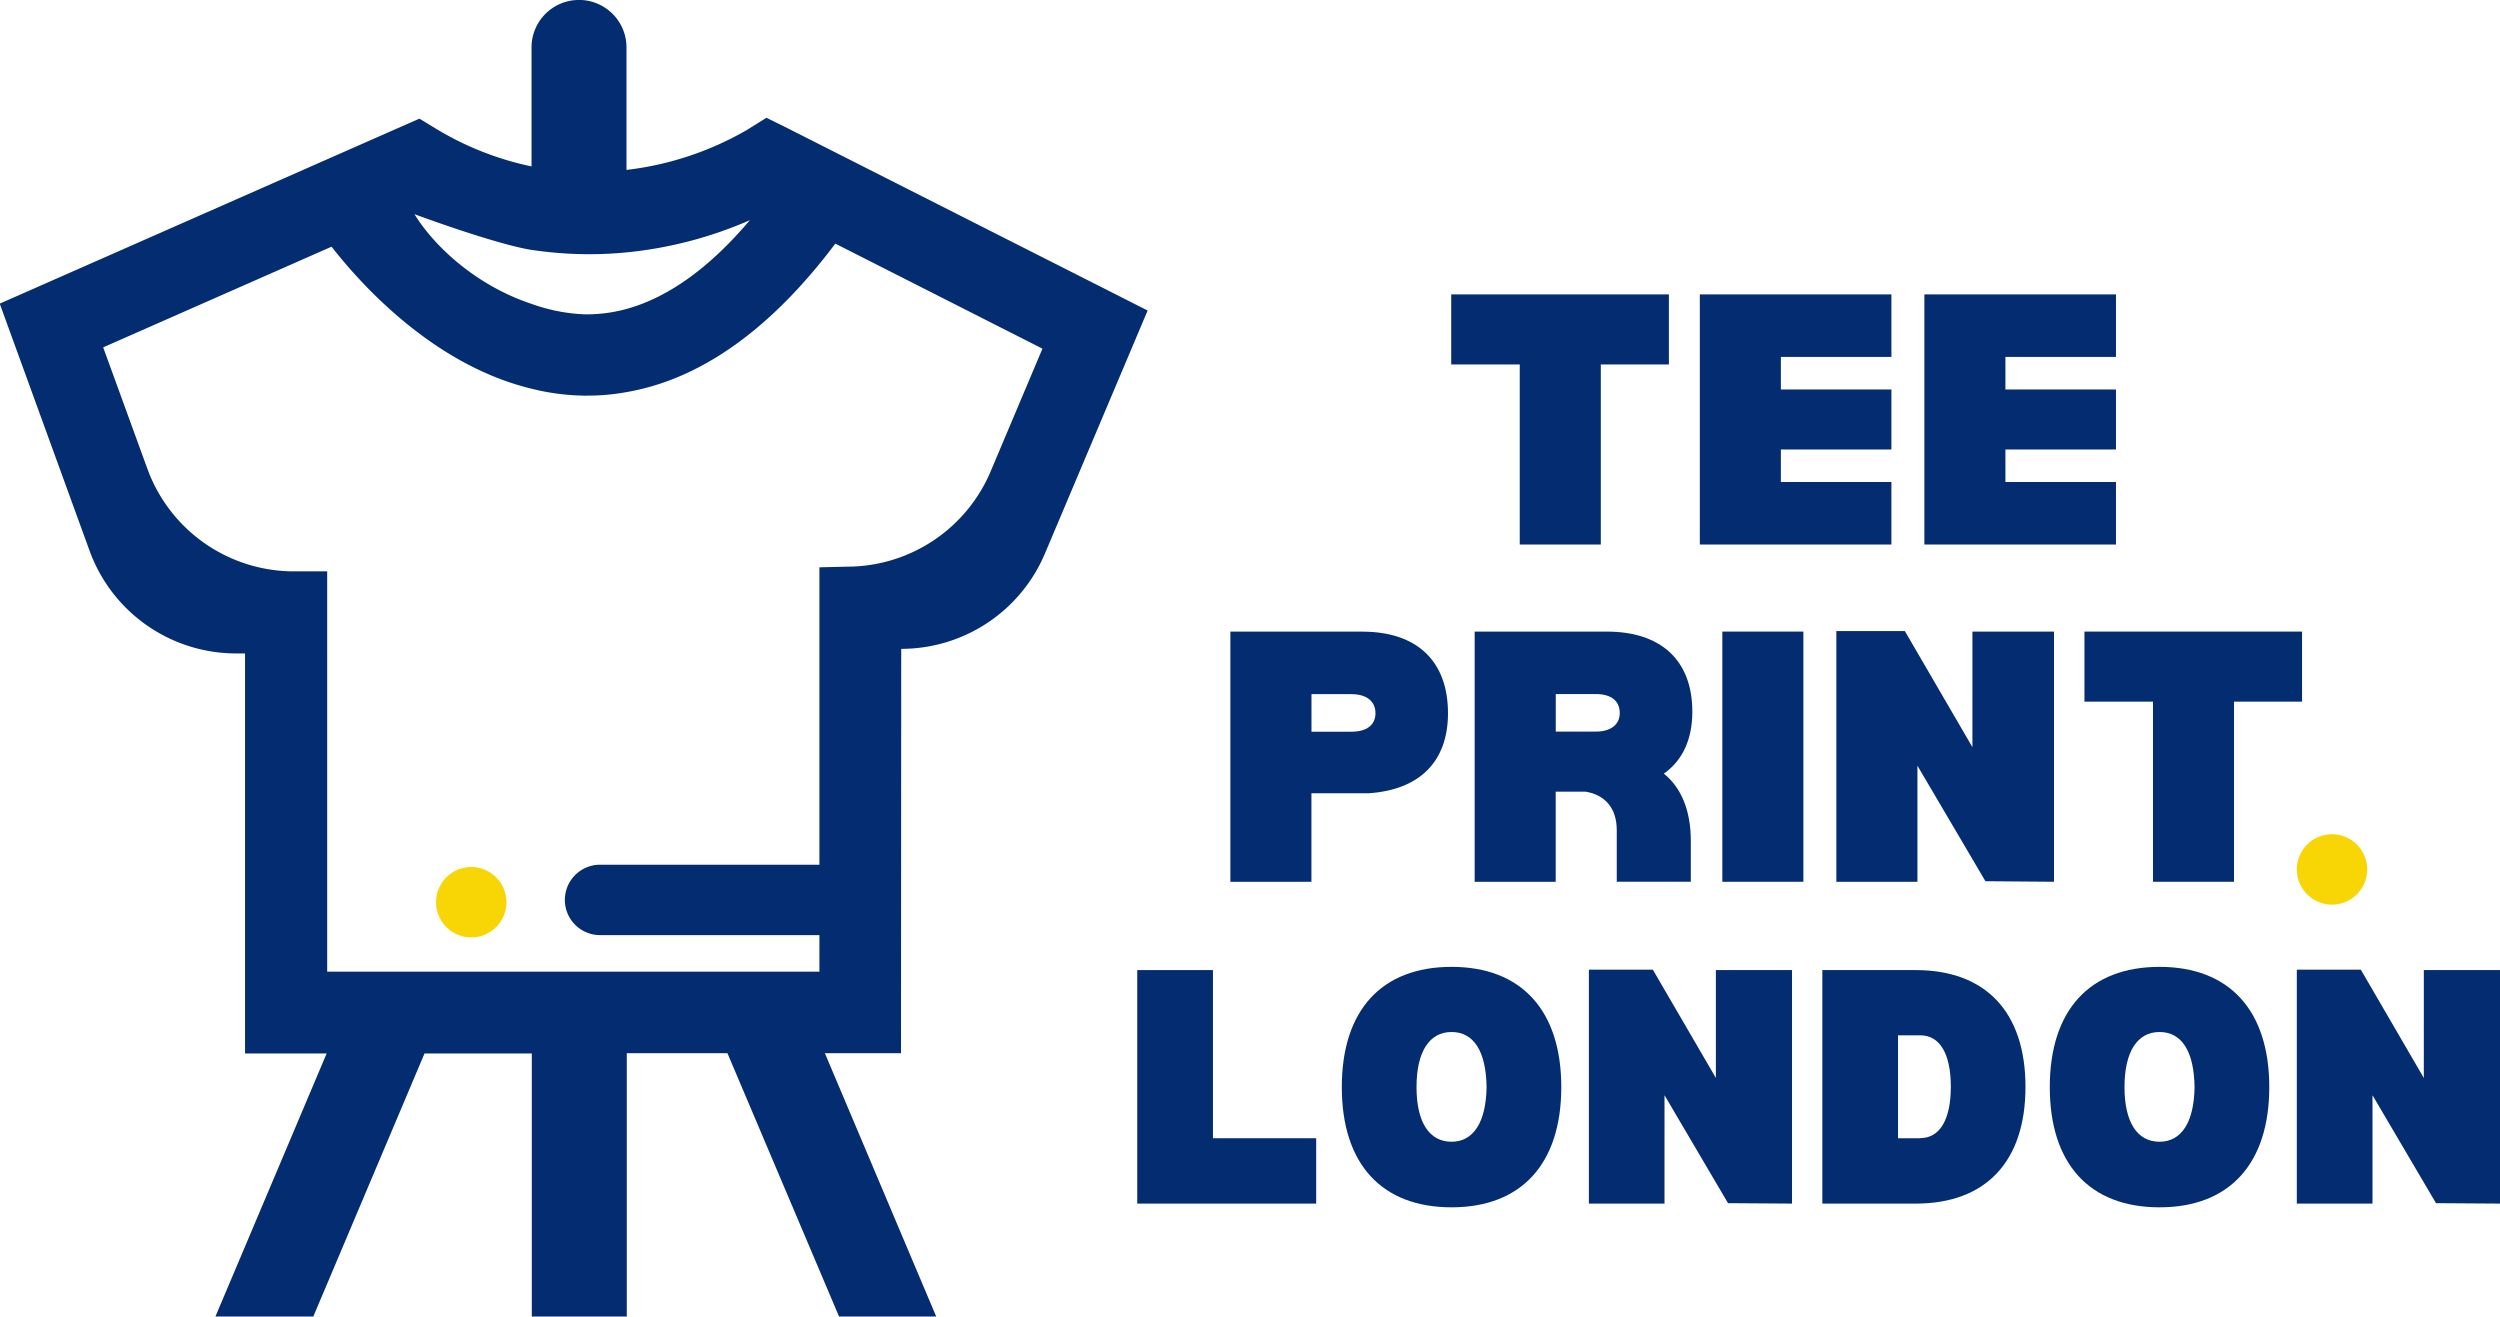 <svg xmlns="http://www.w3.org/2000/svg" xmlns:xlink="http://www.w3.org/1999/xlink" id="Layer_1" data-name="Layer 1" viewBox="0 0 457.46 240.9"><defs><style>.cls-1{fill:none;}.cls-2{clip-path:url(#clip-path);}.cls-3{fill:#042d71;}.cls-4{fill:#f8d605;}</style><clipPath id="clip-path" transform="translate(816.31 -525.55)"><rect class="cls-1" x="-838" y="396" width="500" height="500"></rect></clipPath></defs><title>Same Day Large Print London Logo</title><g class="cls-2"><polygon class="cls-3" points="305.38 66.69 305.38 53.87 265.55 53.87 265.55 66.69 278.09 66.69 278.09 99.64 292.92 99.64 292.92 66.69 305.38 66.69"></polygon><polygon class="cls-3" points="325.87 65.31 346.1 65.31 346.1 53.87 311.04 53.87 311.04 99.64 346.1 99.64 346.1 88.2 325.87 88.2 325.87 82.25 346.1 82.25 346.1 71.27 325.87 71.27 325.87 65.31"></polygon><polygon class="cls-3" points="366.96 65.31 387.19 65.31 387.19 53.87 352.13 53.87 352.13 99.64 387.19 99.64 387.19 88.2 366.96 88.2 366.96 82.25 387.19 82.25 387.19 71.27 366.96 71.27 366.96 65.31"></polygon><g class="cls-2"><path class="cls-3" d="M-567,641.12h-24.17v45.78h14.83v-16.2h10.53c9.25-.64,14.46-5.77,14.46-14.65,0-9.52-5.68-14.92-15.66-14.92m-2,18.31h-7.32v-6.87h7.32c2.74,0,4.39,1.29,4.39,3.48s-1.65,3.39-4.39,3.39" transform="translate(816.31 -525.55)"></path><path class="cls-3" d="M-511.86,667.12c3.39-2.38,5.22-6.22,5.22-11.35,0-9.34-5.68-14.65-15.66-14.65h-24.17v45.78h14.83V670.41h5.49c3.66.64,5.68,3.12,5.68,7.05v9.43h13.55v-7.51c0-5.49-1.74-9.71-4.94-12.27m-12.45-7.69h-7.32v-6.87h7.32c2.74,0,4.39,1.19,4.39,3.48,0,2.11-1.65,3.39-4.39,3.39" transform="translate(816.31 -525.55)"></path><rect class="cls-3" x="315.16" y="115.57" width="14.83" height="45.78"></rect><polygon class="cls-3" points="336.02 161.35 350.86 161.35 350.86 140.11 363.3 161.25 375.85 161.35 375.85 115.57 360.92 115.57 360.92 136.72 348.56 115.48 336.02 115.48 336.02 161.35"></polygon><polygon class="cls-3" points="421.24 128.39 421.24 115.57 381.42 115.57 381.42 128.39 393.96 128.39 393.96 161.35 408.79 161.35 408.79 128.39 421.24 128.39"></polygon><polygon class="cls-3" points="240.84 208.28 221.95 208.28 221.95 177.51 208.1 177.51 208.1 220.24 240.84 220.24 240.84 208.28"></polygon><path class="cls-3" d="M-550.7,746.47c12.82,0,20.08-8,20.08-22s-7.27-22-20.08-22-20.08,7.95-20.08,22,7.27,22,20.08,22m0-12c-4.1,0-6.41-3.59-6.41-10s2.31-10.08,6.41-10.08,6.32,3.59,6.41,10.08c-.09,6.41-2.4,10-6.41,10" transform="translate(816.31 -525.55)"></path><polygon class="cls-3" points="290.74 220.24 304.58 220.24 304.58 200.41 316.2 220.16 327.91 220.24 327.91 177.51 313.98 177.51 313.98 197.25 302.44 177.43 290.74 177.43 290.74 220.24"></polygon><path class="cls-3" d="M-465.76,703.06h-17.09v42.73h17.09c12.82,0,20.08-7.69,20.08-21.36s-7.26-21.37-20.08-21.37m.85,30.77H-469V715h4.1c3.51,0,5.56,3.33,5.56,9.4s-2.05,9.4-5.56,9.4" transform="translate(816.31 -525.55)"></path><path class="cls-3" d="M-421.15,746.47c12.82,0,20.08-8,20.08-22s-7.27-22-20.08-22-20.08,7.95-20.08,22,7.27,22,20.08,22m0-12c-4.1,0-6.41-3.59-6.41-10s2.31-10.08,6.41-10.08,6.32,3.59,6.41,10.08c-.09,6.41-2.39,10-6.41,10" transform="translate(816.31 -525.55)"></path><polygon class="cls-3" points="420.28 220.24 434.13 220.24 434.13 200.41 445.75 220.16 457.46 220.24 457.46 177.51 443.52 177.51 443.52 197.25 431.99 177.43 420.28 177.43 420.28 220.24"></polygon><path class="cls-4" d="M-723.64,690.64h0a6.44,6.44,0,0,1-6.44,6.44h0a6.44,6.44,0,0,1-6.44-6.44,6.44,6.44,0,0,1,6.44-6.44h0a6.44,6.44,0,0,1,6.44,6.44" transform="translate(816.31 -525.55)"></path><path class="cls-4" d="M-383.15,684.64h0a6.44,6.44,0,0,1-6.44,6.44h0a6.44,6.44,0,0,1-6.44-6.44,6.44,6.44,0,0,1,6.44-6.44h0a6.44,6.44,0,0,1,6.44,6.44" transform="translate(816.31 -525.55)"></path><path class="cls-3" d="M-651.4,644.28h0a28.54,28.54,0,0,0,26.29-17.43l18.8-44.48L-672.22,549l-3.85-1.9-3.6,2.25a57.23,57.23,0,0,1-22,7.29V534.23a8.69,8.69,0,0,0-8.69-8.69,8.69,8.69,0,0,0-8.69,8.69V556a55.67,55.67,0,0,1-17.22-6.74l-3.3-2-76.79,33.85,16.44,45.22a28.54,28.54,0,0,0,26.82,18.79h1.63v73.2h14.93l-20.37,48.18H-759l20.37-48.18H-719v48.18h17.38V718.27h18.42l20.42,48.18H-645l-20.37-48.18h13.93Zm-67.6-73a70.76,70.76,0,0,0,17.38.45,74.42,74.42,0,0,0,22.52-5.89c-7.34,8.69-14.93,14.13-22.52,16.23a27.56,27.56,0,0,1-7.24,1h-.45a32.48,32.48,0,0,1-9.69-1.9c-10.12-3.34-17.83-10.5-21.47-16.43,0,0,14.63,5.45,21.47,6.55m52.63,58.07v54.42h-40.14a6.44,6.44,0,0,0-6.44,6.44,6.44,6.44,0,0,0,6.44,6.44h40.14v6.69h-90.07V630.1h-6.08a28.54,28.54,0,0,1-26.82-18.77l-8.09-22.22,41.79-18.42c6.09,7.79,19.22,21.82,36.65,26a41.39,41.39,0,0,0,9.39,1.25,3.83,3.83,0,0,0,.75,0,39,39,0,0,0,7.24-.65c13.53-2.35,26.36-11.48,38.15-27.16l37.9,19.22-9.47,22.44a28.54,28.54,0,0,1-26.3,17.45Z" transform="translate(816.31 -525.55)"></path></g></g></svg>